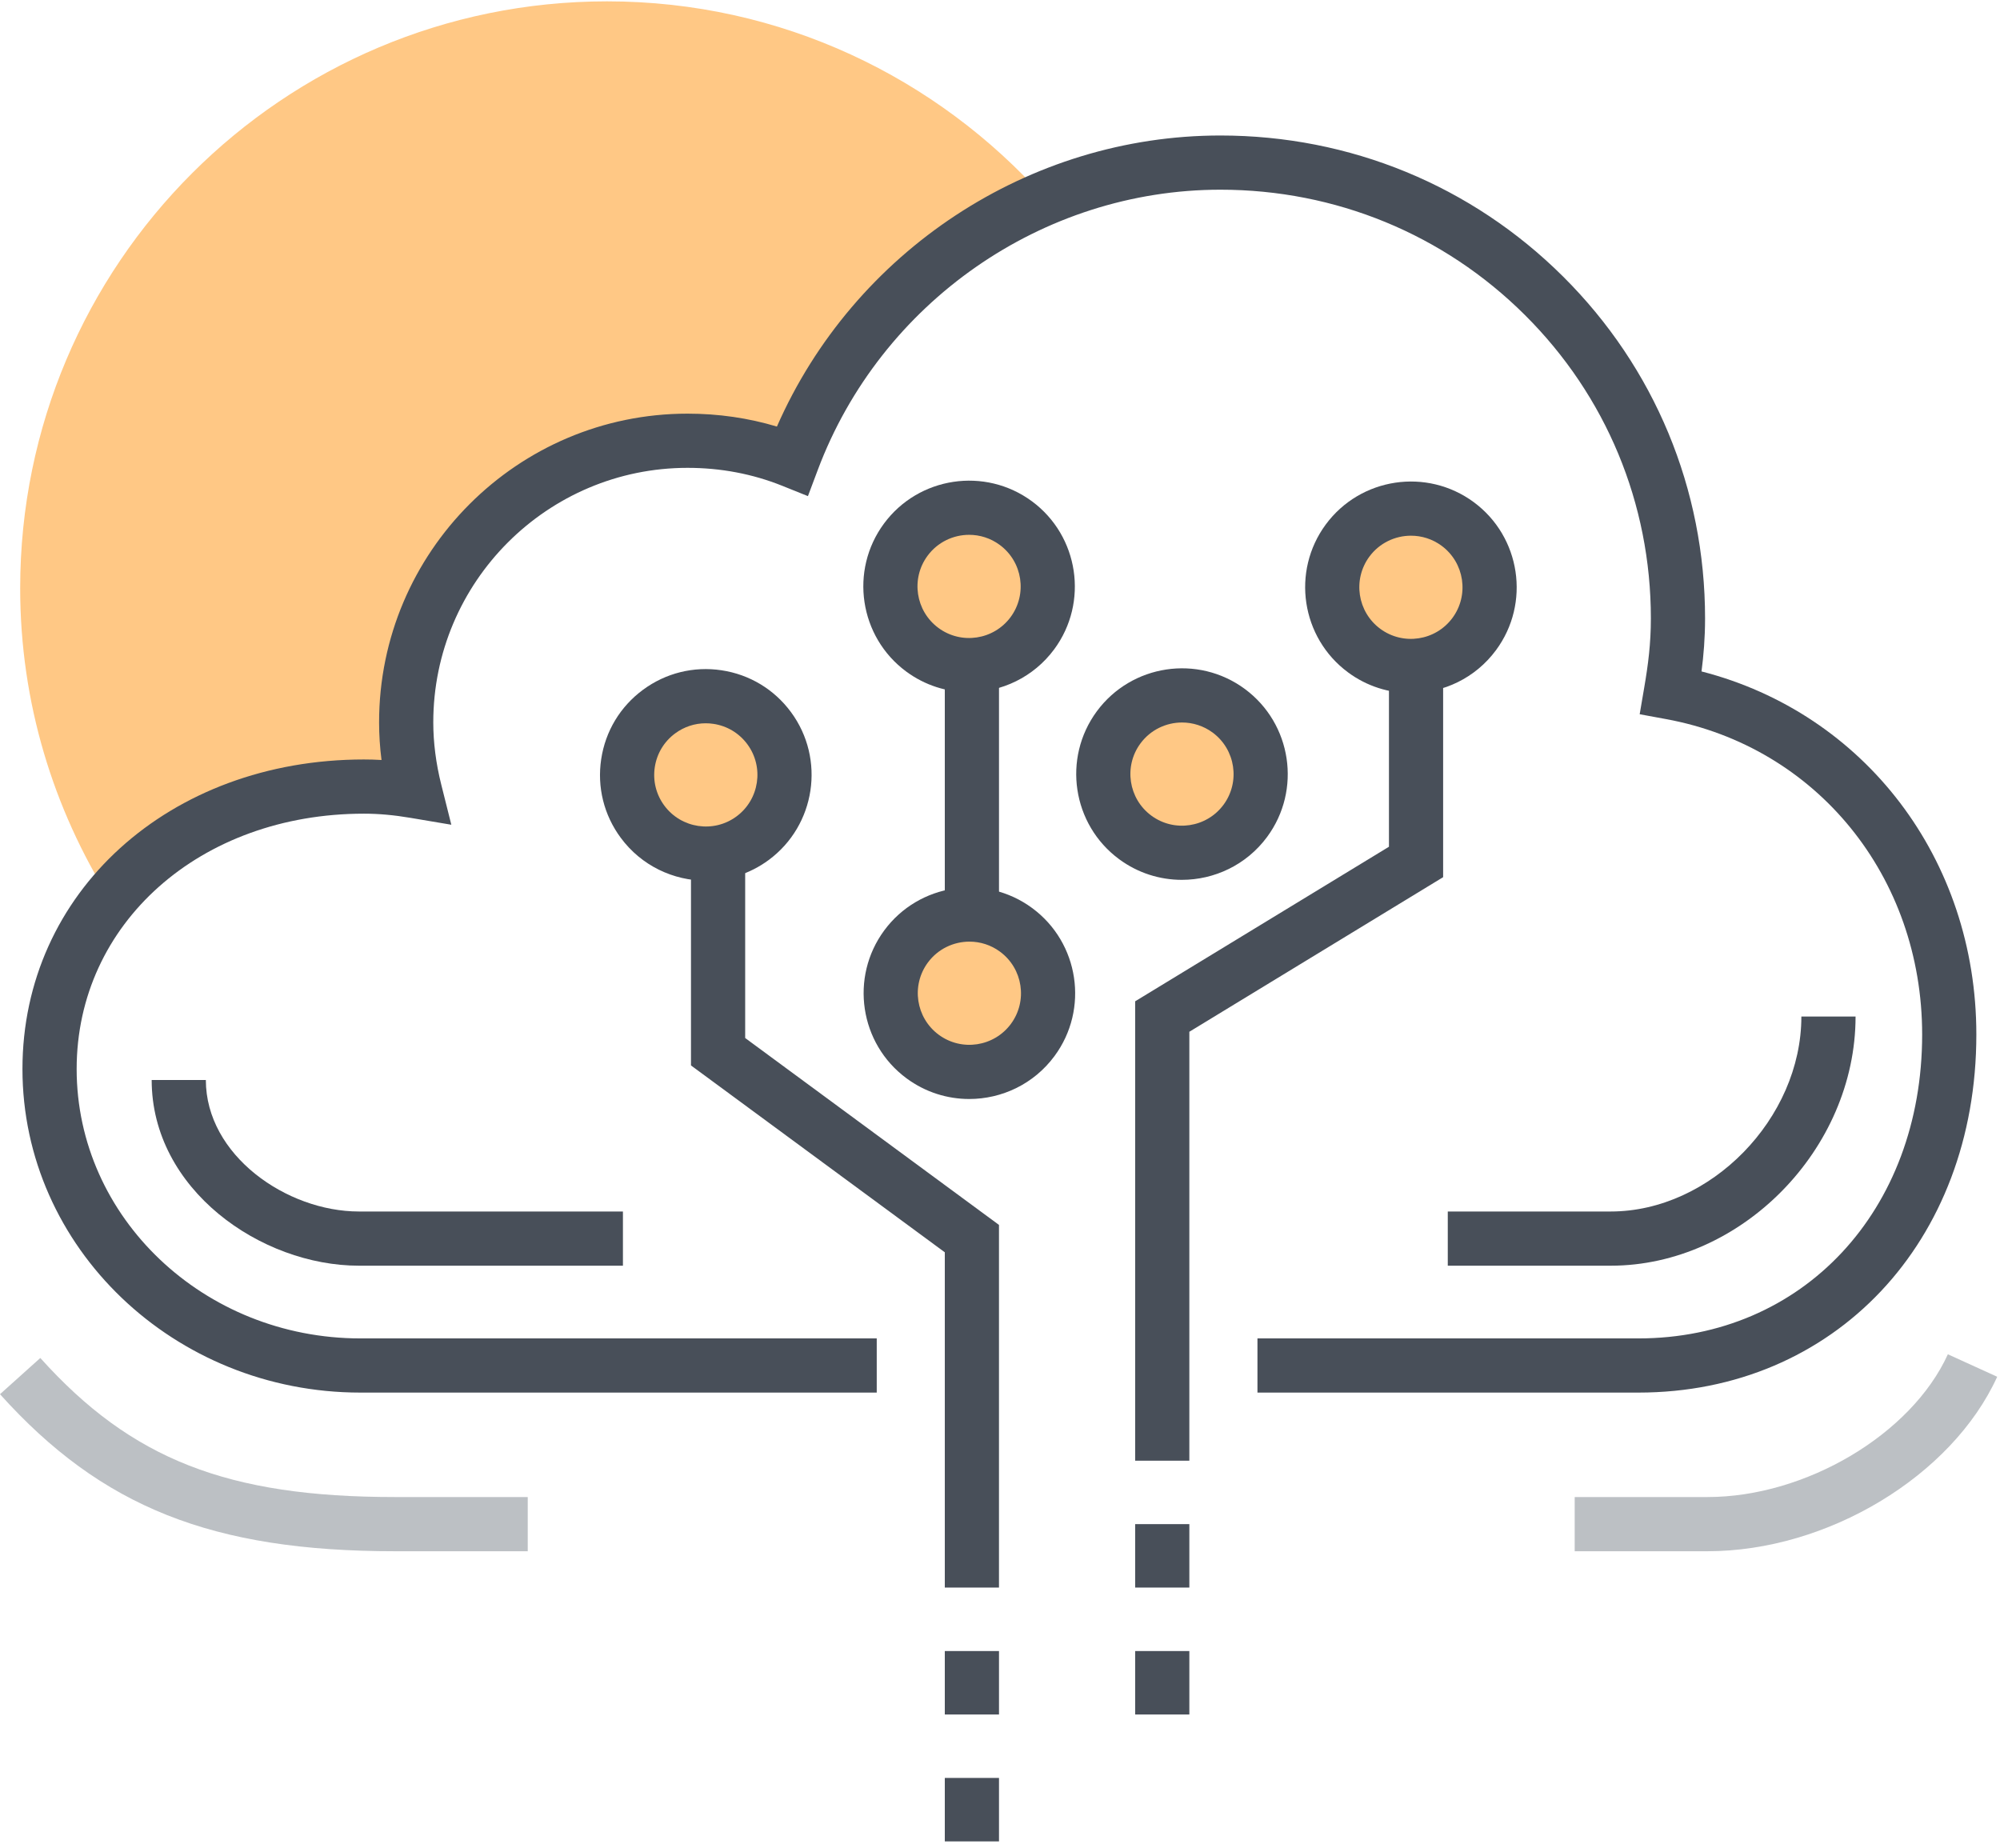 <svg width="92" height="85" viewBox="0 0 92 85" fill="none" xmlns="http://www.w3.org/2000/svg">
<path d="M27.926 0.062C13.015 0.062 0.928 12.149 0.928 27.059C0.928 32.321 2.456 37.214 5.06 41.366C7.729 38.118 12.036 36.182 16.74 36.182C17.542 36.182 18.323 36.262 19.088 36.391C18.835 35.379 18.685 34.32 18.685 33.228C18.685 26.08 24.48 20.275 31.629 20.275C33.333 20.275 34.956 20.591 36.447 21.19C38.488 15.747 42.711 11.354 48.053 9.109C43.108 3.569 35.936 0.062 27.926 0.062Z" fill="#FFC885"/>
<path d="M75.366 64.059H57.843V61.567H75.366C82.929 61.567 88.419 55.687 88.419 47.588C88.419 40.32 83.574 34.354 76.636 33.078L75.425 32.855L75.632 31.642C75.817 30.564 75.94 29.608 75.94 28.445C75.94 23.162 73.881 18.205 70.142 14.487C66.407 10.772 61.434 8.726 56.138 8.726C47.951 8.726 40.507 13.911 37.614 21.627L37.165 22.822L35.981 22.346C34.617 21.799 33.152 21.521 31.628 21.521C25.178 21.521 19.931 26.773 19.931 33.228C19.931 34.155 20.054 35.117 20.297 36.088L20.761 37.938L18.881 37.621C18.116 37.491 17.416 37.429 16.74 37.429C9.207 37.429 3.526 42.479 3.526 49.175C3.526 56.008 9.382 61.567 16.579 61.567H40.33V64.059H16.579C8.007 64.059 1.033 57.383 1.033 49.175C1.033 41.057 7.786 34.936 16.74 34.936C17.007 34.936 17.277 34.943 17.55 34.96C17.475 34.376 17.438 33.798 17.438 33.228C17.438 25.398 23.803 19.028 31.628 19.028C33.045 19.028 34.422 19.227 35.738 19.622C39.276 11.566 47.324 6.233 56.138 6.233C62.097 6.233 67.695 8.536 71.9 12.719C76.113 16.908 78.433 22.494 78.433 28.445C78.433 29.353 78.365 30.154 78.27 30.886C85.772 32.813 90.912 39.515 90.912 47.588C90.912 57.132 84.374 64.059 75.366 64.059Z" fill="#484F59"/>
<path d="M24.276 71.357H18.167C9.766 71.357 4.672 69.331 0 64.133L1.854 62.467C6.045 67.13 10.467 68.864 18.167 68.864H24.276V71.357Z" fill="#BCC0C4"/>
<path d="M78.543 71.357H72.436V68.864H78.543C83.067 68.864 87.925 65.979 89.602 62.297L91.871 63.331C89.786 67.906 84.057 71.357 78.543 71.357Z" fill="#BCC0C4"/>
<path d="M43.461 30.707H45.954V42.382H43.461V30.707Z" fill="#484F59"/>
<path d="M54.71 67.191H52.217V46.06L63.892 38.95V30.707H66.384V40.35L54.71 47.461V67.191Z" fill="#484F59"/>
<path d="M62.751 29.927C61.143 28.74 60.802 26.472 61.99 24.864C63.177 23.256 65.445 22.915 67.053 24.102C68.662 25.291 69.003 27.557 67.815 29.166C66.626 30.774 64.36 31.115 62.751 29.927Z" fill="#FFC885"/>
<path d="M64.896 31.881C63.892 31.881 62.879 31.572 62.011 30.93C59.852 29.335 59.393 26.282 60.987 24.124C62.582 21.965 65.634 21.506 67.794 23.1C69.953 24.695 70.412 27.748 68.817 29.906C67.864 31.198 66.389 31.881 64.896 31.881ZM64.905 24.642C64.177 24.642 63.457 24.975 62.992 25.604C62.214 26.658 62.439 28.147 63.492 28.925C64.545 29.703 66.034 29.479 66.812 28.426C67.59 27.372 67.366 25.883 66.313 25.105C65.889 24.792 65.395 24.642 64.905 24.642Z" fill="#484F59"/>
<path d="M52.22 38.52C50.611 37.332 50.27 35.065 51.458 33.457C52.646 31.848 54.913 31.507 56.522 32.696C58.13 33.883 58.471 36.151 57.283 37.759C56.096 39.368 53.828 39.709 52.22 38.52Z" fill="#FFC885"/>
<path d="M54.364 40.473C53.361 40.473 52.348 40.164 51.48 39.523C49.321 37.929 48.862 34.875 50.456 32.717C52.051 30.558 55.104 30.098 57.263 31.693C59.422 33.288 59.881 36.341 58.286 38.5C57.333 39.79 55.858 40.473 54.364 40.473ZM54.374 33.235C53.645 33.235 52.926 33.568 52.461 34.198C51.684 35.25 51.907 36.74 52.961 37.518C54.014 38.296 55.504 38.072 56.282 37.019C57.059 35.966 56.835 34.476 55.782 33.698C55.358 33.386 54.864 33.235 54.374 33.235Z" fill="#484F59"/>
<path d="M42.441 48.6C40.832 47.413 40.491 45.145 41.679 43.537C42.867 41.928 45.134 41.587 46.742 42.775C48.351 43.963 48.692 46.23 47.504 47.839C46.316 49.447 44.049 49.788 42.441 48.6Z" fill="#FFC885"/>
<path d="M44.585 50.554C43.581 50.554 42.569 50.245 41.7 49.603C39.541 48.009 39.083 44.956 40.677 42.797C42.271 40.638 45.325 40.179 47.483 41.773C49.642 43.367 50.102 46.421 48.507 48.579C47.554 49.87 46.079 50.554 44.585 50.554ZM44.595 43.315C43.866 43.315 43.146 43.648 42.682 44.277C41.904 45.331 42.128 46.82 43.181 47.598C44.235 48.376 45.724 48.152 46.502 47.099C47.28 46.045 47.056 44.556 46.002 43.778C45.579 43.465 45.085 43.315 44.595 43.315Z" fill="#484F59"/>
<path d="M45.953 73.029H43.461V57.606L31.785 49.01V39.464H34.278V47.749L45.953 56.346V73.029Z" fill="#484F59"/>
<path d="M34.62 38.558C36.228 37.37 36.569 35.103 35.381 33.495C34.193 31.886 31.926 31.545 30.318 32.733C28.709 33.921 28.368 36.188 29.556 37.797C30.744 39.405 33.011 39.746 34.62 38.558Z" fill="#FFC885"/>
<path d="M32.474 40.511C30.981 40.511 29.506 39.828 28.553 38.537C27.78 37.491 27.461 36.208 27.655 34.922C27.848 33.636 28.53 32.503 29.577 31.731C30.623 30.958 31.908 30.64 33.192 30.833C34.477 31.026 35.611 31.709 36.383 32.754C37.978 34.913 37.518 37.966 35.359 39.561C34.491 40.202 33.478 40.511 32.474 40.511ZM32.463 33.271C31.959 33.271 31.47 33.431 31.057 33.736C30.547 34.113 30.214 34.666 30.12 35.293C30.026 35.919 30.181 36.546 30.558 37.056C31.336 38.109 32.827 38.334 33.878 37.556C34.932 36.778 35.156 35.288 34.378 34.235C34.001 33.725 33.448 33.392 32.821 33.298C32.701 33.28 32.581 33.271 32.463 33.271Z" fill="#484F59"/>
<path d="M42.427 29.888C40.818 28.7 40.477 26.433 41.666 24.824C42.854 23.216 45.12 22.875 46.729 24.063C48.337 25.251 48.678 27.518 47.49 29.126C46.303 30.735 44.035 31.076 42.427 29.888Z" fill="#FFC885"/>
<path d="M44.572 31.841C43.567 31.841 42.554 31.532 41.686 30.891C39.528 29.296 39.069 26.243 40.663 24.084C42.257 21.926 45.31 21.466 47.47 23.06C49.628 24.655 50.087 27.708 48.494 29.867C47.54 31.157 46.065 31.841 44.572 31.841ZM44.581 24.602C43.852 24.602 43.133 24.935 42.668 25.565C41.89 26.618 42.114 28.108 43.168 28.885C44.221 29.663 45.71 29.439 46.488 28.386C47.265 27.333 47.042 25.843 45.988 25.066C45.565 24.753 45.071 24.602 44.581 24.602Z" fill="#484F59"/>
<path d="M74.092 58.222H66.598V55.729H74.092C78.682 55.729 82.863 51.455 82.863 46.761H85.356C85.356 52.866 80.093 58.222 74.092 58.222Z" fill="#484F59"/>
<path d="M28.655 58.222H16.512C12.002 58.222 6.977 54.714 6.977 49.679H9.469C9.469 53.142 13.187 55.729 16.512 55.729H28.655V58.222Z" fill="#484F59"/>
<path d="M52.217 70.11H54.71V73.028H52.217V70.11Z" fill="#484F59"/>
<path d="M52.217 75.948H54.71V78.867H52.217V75.948Z" fill="#484F59"/>
<path d="M43.461 75.948H45.954V78.867H43.461V75.948Z" fill="#484F59"/>
<path d="M43.461 81.785H45.954V84.704H43.461V81.785Z" fill="#484F59"/>
</svg>
